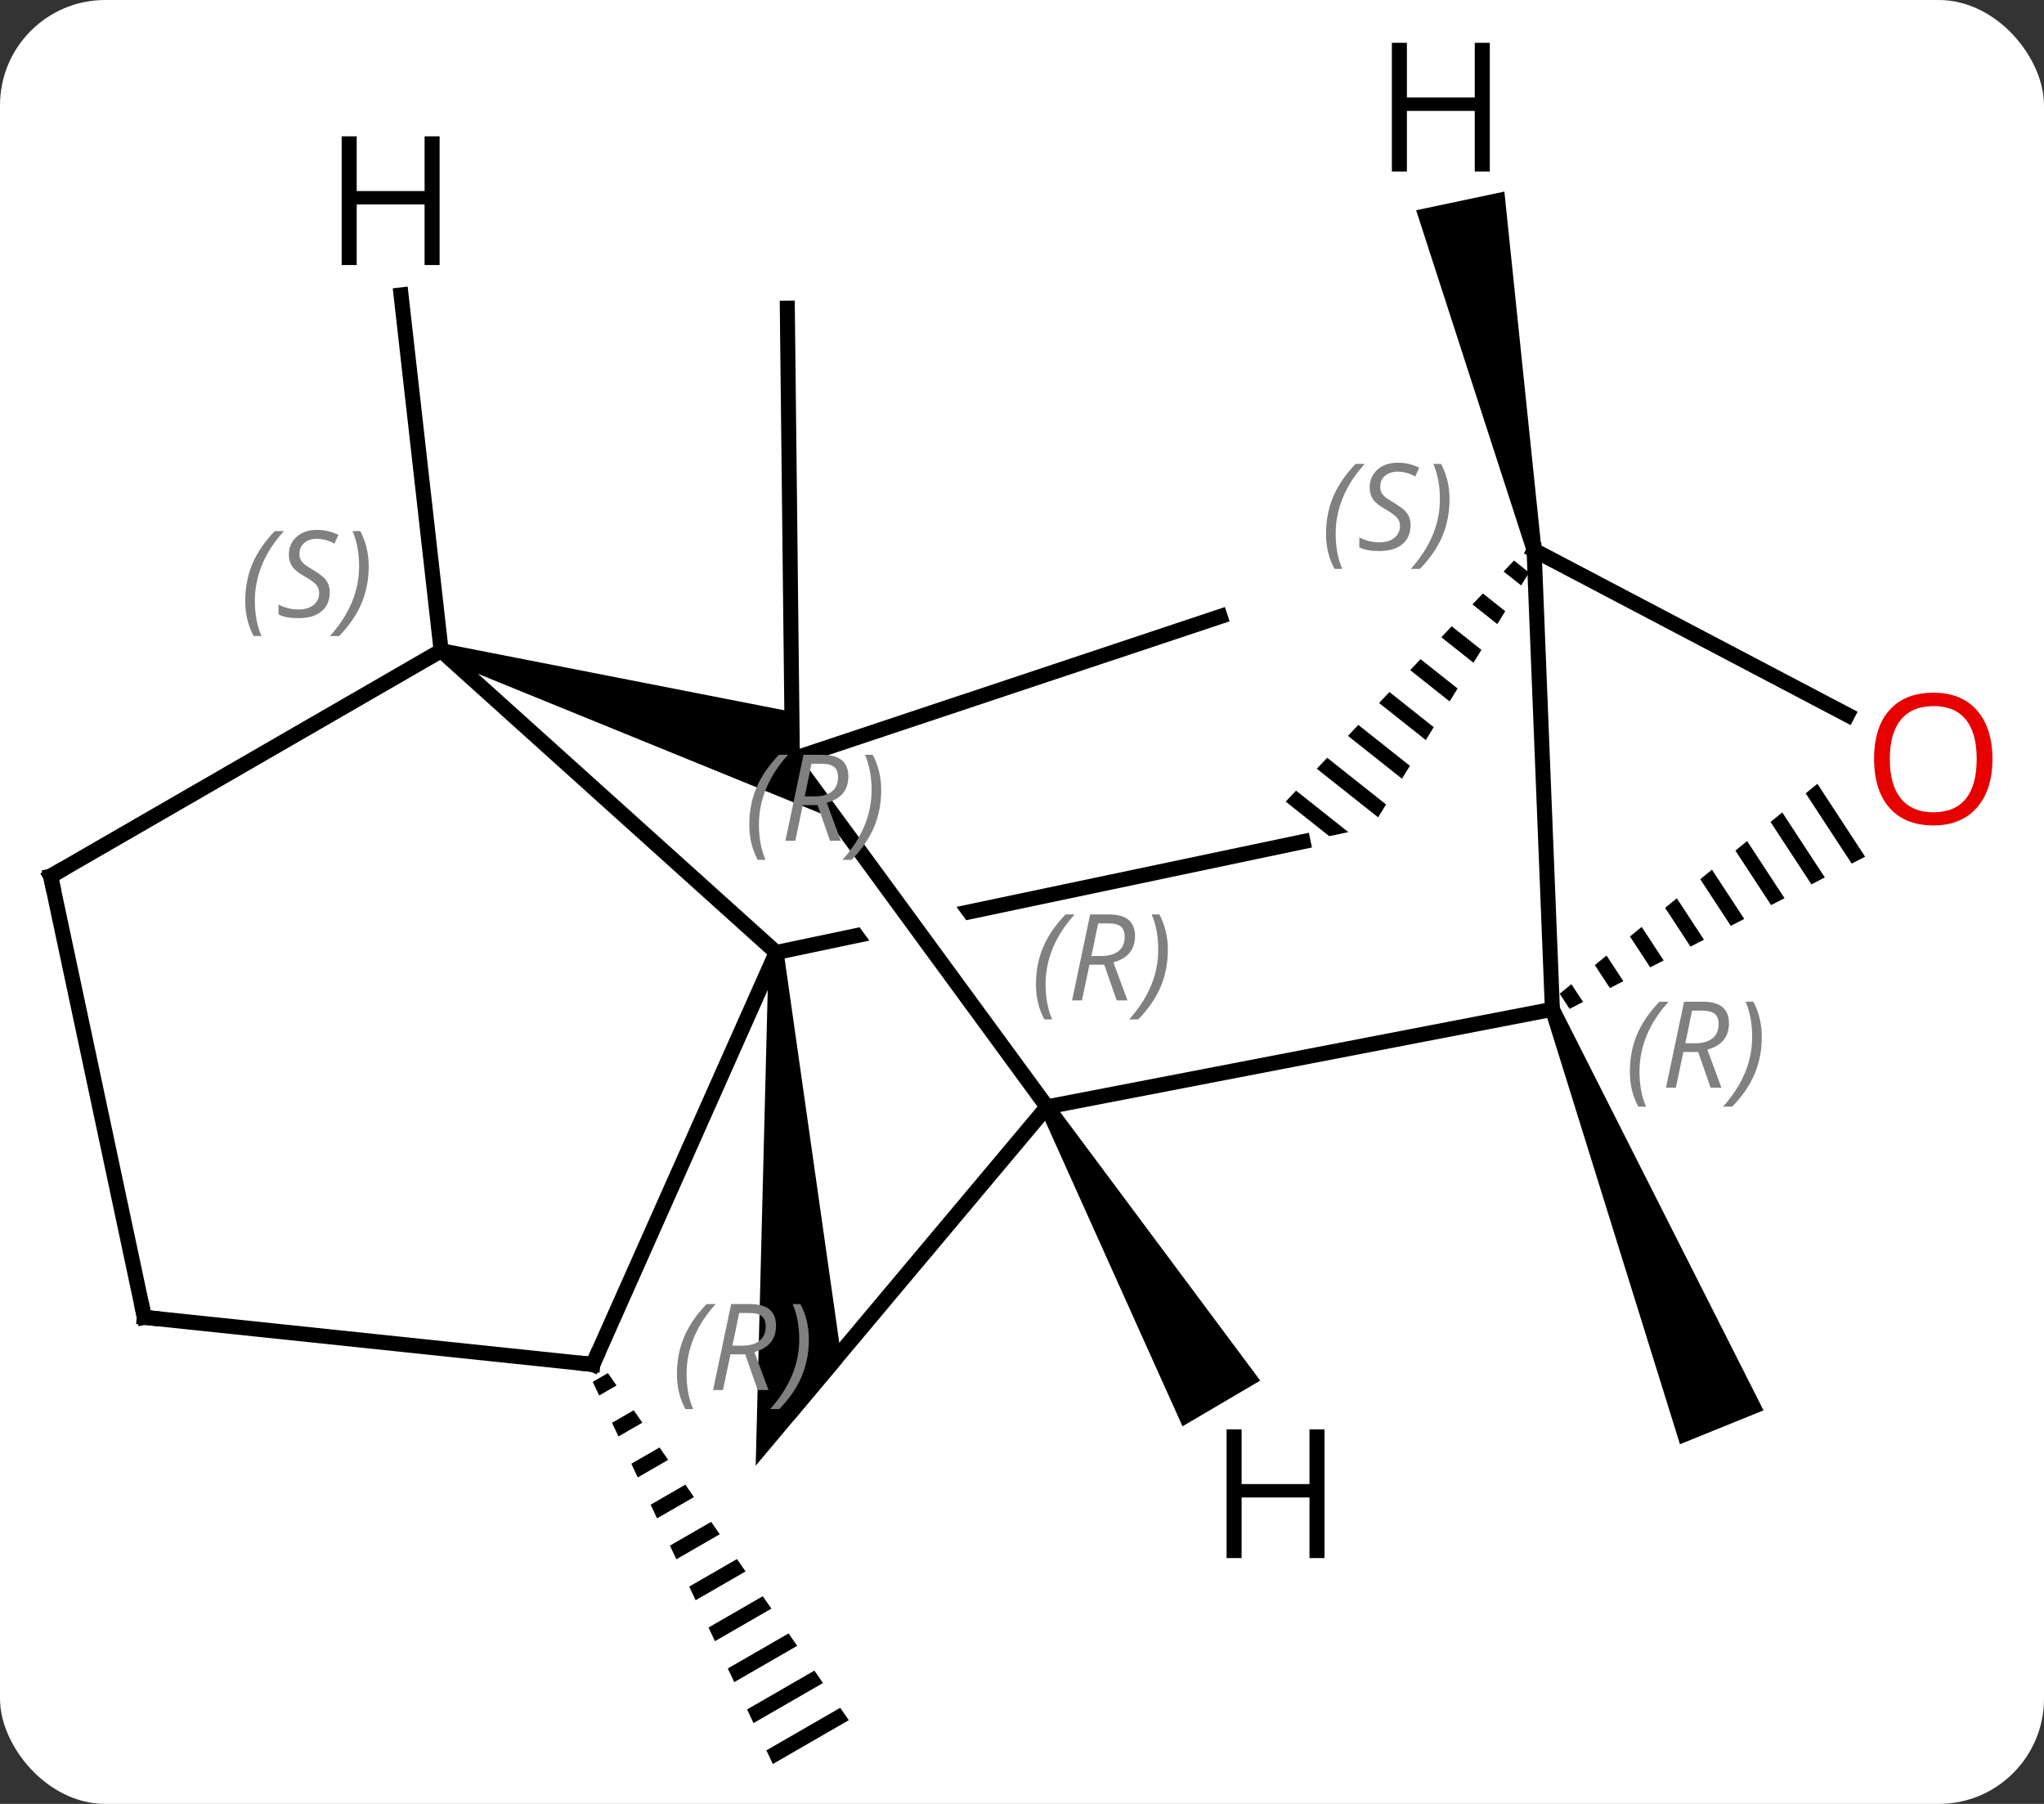 <svg width="136" viewBox="0 0 136 120" style="fill-opacity:1; color-rendering:auto; color-interpolation:auto; text-rendering:auto; stroke:black; stroke-linecap:square; stroke-miterlimit:10; shape-rendering:auto; stroke-opacity:1; fill:black; stroke-dasharray:none; font-weight:normal; stroke-width:1; font-family:'Open Sans'; font-style:normal; stroke-linejoin:miter; font-size:12; stroke-dashoffset:0; image-rendering:auto;" height="120" class="cas-substance-image" xmlns:xlink="http://www.w3.org/1999/xlink" xmlns="http://www.w3.org/2000/svg"><rect x="0" y="0" width="136" height="120" fill="#333333" stroke="none"/><svg class="cas-substance-single-component"><rect y="0" x="0" width="136" stroke="none" ry="7" rx="7" height="120" fill="white" class="cas-substance-group"/><svg y="0" x="0" width="136" viewBox="0 0 136 120" style="fill:black;" height="120" class="cas-substance-single-component-image"><svg><g><clipPath id="clipPath_71e88f8f67fe4a74b268c5d6655b3cfc1" clipPathUnits="userSpaceOnUse"><path d="M-13.073 -16.3 L8.299 12.884 L3.458 16.429 L-17.914 -12.755 L-13.073 -16.3 ZM20.253 -26.356 L-22.142 -17.438 L-13.908 21.706 L28.487 12.788 L20.253 -26.356 Z"/></clipPath><g transform="translate(66,62)" style="text-rendering:geometricPrecision; color-rendering:optimizeQuality; color-interpolation:linearRGB; stroke-linecap:butt; image-rendering:optimizeQuality;"><path style="stroke:none;" d="M-25.551 29.342 L-26.561 29.924 L-26.561 29.924 L-26.133 30.832 L-26.133 30.832 L-24.978 30.166 L-24.978 30.166 L-25.551 29.342 ZM-23.834 31.816 L-25.277 32.648 L-25.277 32.648 L-24.849 33.556 L-23.261 32.64 L-23.261 32.64 L-23.834 31.816 ZM-22.116 34.289 L-23.994 35.372 L-23.994 35.372 L-23.566 36.28 L-21.544 35.114 L-21.544 35.114 L-22.116 34.289 ZM-20.399 36.763 L-22.71 38.096 L-22.71 38.096 L-22.282 39.004 L-22.282 39.004 L-19.827 37.588 L-19.827 37.588 L-20.399 36.763 ZM-18.682 39.237 L-21.426 40.819 L-21.426 40.819 L-20.998 41.727 L-20.998 41.727 L-18.11 40.062 L-18.11 40.062 L-18.682 39.237 ZM-16.965 41.711 L-20.142 43.543 L-20.142 43.543 L-19.714 44.451 L-19.714 44.451 L-16.393 42.536 L-16.393 42.536 L-16.965 41.711 ZM-15.248 44.185 L-18.858 46.267 L-18.858 46.267 L-18.43 47.175 L-18.43 47.175 L-14.675 45.01 L-14.675 45.01 L-15.248 44.185 ZM-13.531 46.659 L-17.574 48.991 L-17.146 49.899 L-17.146 49.899 L-12.958 47.484 L-13.531 46.659 ZM-11.814 49.133 L-16.291 51.715 L-16.291 51.715 L-15.863 52.623 L-15.863 52.623 L-11.241 49.958 L-11.241 49.958 L-11.814 49.133 ZM-10.096 51.607 L-15.007 54.438 L-15.007 54.438 L-14.579 55.346 L-14.579 55.346 L-9.524 52.431 L-9.524 52.431 L-10.096 51.607 Z"/><line y2="-11.502" y1="-41.499" x2="-13.278" x1="-13.614" style="fill:none;"/><line y2="-11.502" y1="-20.985" x2="-13.278" x1="15.183" style="fill:none;"/><path style="stroke:none;" d="M36.827 5.33 L37.753 4.954 L51.338 31.819 L45.778 34.073 Z"/><line y2="-18.714" y1="1.362" x2="-36.648" x1="-14.355" style="fill:none;"/><path style="stroke:none;" d="M-14.855 1.381 L-13.855 1.343 L-9.969 28.651 L-15.719 35.502 Z"/><line y2="-6.012" y1="1.362" x2="20.7" x1="-14.355" style="fill:none; clip-path:url(#clipPath_71e88f8f67fe4a74b268c5d6655b3cfc1);"/><line y2="28.767" y1="1.362" x2="-26.556" x1="-14.355" style="fill:none;"/><path style="stroke:none;" d="M-36.795 -18.236 L-36.501 -19.192 L-13.313 -14.652 L-13.278 -11.502 L-10.307 -7.446 Z"/><line y2="-3.714" y1="-18.714" x2="-62.631" x1="-36.648" style="fill:none;"/><line y2="11.631" y1="31.755" x2="3.663" x1="-13.227" style="fill:none;"/><path style="stroke:none;" d="M34.734 -24.71 L34.044 -23.981 L35.211 -23.056 L35.739 -23.913 L34.734 -24.71 ZM32.663 -22.523 L31.972 -21.794 L31.972 -21.794 L33.625 -20.484 L33.625 -20.484 L34.153 -21.341 L32.663 -22.523 ZM30.591 -20.337 L29.901 -19.608 L32.039 -17.913 L32.568 -18.77 L32.568 -18.77 L30.591 -20.337 ZM28.52 -18.15 L27.829 -17.422 L27.829 -17.422 L30.453 -15.341 L30.982 -16.199 L30.982 -16.199 L28.52 -18.15 ZM26.448 -15.964 L25.758 -15.235 L25.758 -15.235 L28.867 -12.77 L28.867 -12.77 L29.396 -13.627 L26.448 -15.964 ZM24.377 -13.777 L23.687 -13.049 L27.281 -10.199 L27.81 -11.056 L24.377 -13.777 ZM22.306 -11.591 L21.615 -10.862 L25.695 -7.628 L26.224 -8.485 L22.306 -11.591 ZM20.235 -9.405 L19.544 -8.676 L22.442 -6.378 L23.714 -6.646 L20.235 -9.405 Z"/><line y2="25.632" y1="28.767" x2="-56.394" x1="-26.556" style="fill:none;"/><line y2="11.631" y1="-11.502" x2="3.663" x1="-13.278" style="fill:none;"/><line y2="25.632" y1="-3.714" x2="-56.394" x1="-62.631" style="fill:none;"/><line y2="5.142" y1="11.631" x2="37.29" x1="3.663" style="fill:none;"/><line y2="5.142" y1="-25.398" x2="37.29" x1="36.072" style="fill:none;"/><line y2="-14.441" y1="-25.398" x2="56.923" x1="36.072" style="fill:none;"/><path style="stroke:none;" d="M54.922 -9.86 L54.143 -9.225 L57.204 -4.552 L58.097 -5.012 L58.097 -5.012 L54.922 -9.86 ZM52.584 -7.956 L51.805 -7.321 L54.523 -3.171 L55.416 -3.631 L52.584 -7.956 ZM50.246 -6.051 L49.467 -5.417 L51.841 -1.791 L52.735 -2.251 L52.735 -2.251 L50.246 -6.051 ZM47.908 -4.147 L47.129 -3.512 L49.16 -0.41 L50.054 -0.871 L47.908 -4.147 ZM45.57 -2.243 L44.791 -1.608 L46.479 0.97 L47.373 0.51 L45.57 -2.243 ZM43.232 -0.339 L42.452 0.296 L43.798 2.351 L44.692 1.89 L43.232 -0.339 ZM40.894 1.566 L40.114 2.2 L40.114 2.2 L41.117 3.731 L41.117 3.731 L42.01 3.271 L40.894 1.566 ZM38.556 3.47 L37.776 4.105 L38.435 5.112 L39.329 4.651 L38.556 3.47 Z"/><line y2="-42.381" y1="-18.714" x2="-39.316" x1="-36.648" style="fill:none;"/><path style="stroke:none;" d="M3.232 11.884 L4.094 11.377 L17.851 29.84 L12.679 32.881 Z"/><path style="stroke:none;" d="M36.561 -25.501 L35.583 -25.295 L28.225 -48.014 L34.095 -49.254 Z"/></g><g transform="translate(66,62)" style="font-size:8.4px; fill:gray; text-rendering:geometricPrecision; image-rendering:optimizeQuality; color-rendering:optimizeQuality; font-family:'Open Sans'; font-style:italic; stroke:gray; color-interpolation:linearRGB;"><path style="stroke:none;" d="M-16.145 -7.13 Q-16.145 -8.459 -15.676 -9.584 Q-15.207 -10.709 -14.176 -11.787 L-13.567 -11.787 Q-14.536 -10.724 -15.02 -9.552 Q-15.504 -8.38 -15.504 -7.146 Q-15.504 -5.818 -15.067 -4.802 L-15.582 -4.802 Q-16.145 -5.833 -16.145 -7.13 ZM-12.585 -8.443 L-13.085 -6.068 L-13.741 -6.068 L-12.538 -11.787 L-11.288 -11.787 Q-9.554 -11.787 -9.554 -10.349 Q-9.554 -8.99 -10.991 -8.599 L-10.054 -6.068 L-10.772 -6.068 L-11.6 -8.443 L-12.585 -8.443 ZM-12.007 -11.193 Q-12.397 -9.271 -12.46 -9.021 L-11.804 -9.021 Q-11.054 -9.021 -10.647 -9.349 Q-10.241 -9.677 -10.241 -10.302 Q-10.241 -10.771 -10.499 -10.982 Q-10.757 -11.193 -11.35 -11.193 L-12.007 -11.193 ZM-7.368 -9.443 Q-7.368 -8.115 -7.844 -6.982 Q-8.321 -5.849 -9.336 -4.802 L-9.946 -4.802 Q-8.008 -6.958 -8.008 -9.443 Q-8.008 -10.771 -8.446 -11.787 L-7.93 -11.787 Q-7.368 -10.724 -7.368 -9.443 Z"/><path style="stroke:none;" d="M-49.684 -22.017 Q-49.684 -23.346 -49.215 -24.471 Q-48.746 -25.596 -47.715 -26.674 L-47.105 -26.674 Q-48.074 -25.611 -48.559 -24.439 Q-49.043 -23.267 -49.043 -22.033 Q-49.043 -20.705 -48.605 -19.689 L-49.121 -19.689 Q-49.684 -20.721 -49.684 -22.017 ZM-44.061 -22.611 Q-44.061 -21.783 -44.608 -21.33 Q-45.155 -20.877 -46.155 -20.877 Q-46.561 -20.877 -46.873 -20.931 Q-47.186 -20.986 -47.467 -21.127 L-47.467 -21.783 Q-46.842 -21.455 -46.139 -21.455 Q-45.514 -21.455 -45.139 -21.752 Q-44.764 -22.049 -44.764 -22.564 Q-44.764 -22.877 -44.967 -23.103 Q-45.17 -23.33 -45.733 -23.658 Q-46.327 -23.986 -46.553 -24.314 Q-46.78 -24.642 -46.78 -25.096 Q-46.78 -25.83 -46.264 -26.291 Q-45.748 -26.752 -44.905 -26.752 Q-44.53 -26.752 -44.194 -26.674 Q-43.858 -26.596 -43.483 -26.424 L-43.748 -25.83 Q-43.998 -25.986 -44.319 -26.072 Q-44.639 -26.158 -44.905 -26.158 Q-45.436 -26.158 -45.756 -25.885 Q-46.077 -25.611 -46.077 -25.142 Q-46.077 -24.939 -46.006 -24.791 Q-45.936 -24.642 -45.795 -24.51 Q-45.655 -24.377 -45.233 -24.127 Q-44.67 -23.783 -44.467 -23.588 Q-44.264 -23.392 -44.163 -23.158 Q-44.061 -22.924 -44.061 -22.611 ZM-41.467 -24.33 Q-41.467 -23.002 -41.943 -21.869 Q-42.42 -20.736 -43.435 -19.689 L-44.045 -19.689 Q-42.107 -21.846 -42.107 -24.33 Q-42.107 -25.658 -42.545 -26.674 L-42.029 -26.674 Q-41.467 -25.611 -41.467 -24.33 Z"/></g><g transform="translate(66,62)" style="stroke-linecap:butt; font-size:8.4px; text-rendering:geometricPrecision; image-rendering:optimizeQuality; color-rendering:optimizeQuality; font-family:'Open Sans'; font-style:italic; color-interpolation:linearRGB; stroke-miterlimit:5;"><path style="fill:none;" d="M-26.353 28.31 L-26.556 28.767 L-27.053 28.715"/><path style="fill:gray; stroke:none;" d="M-20.958 29.408 Q-20.958 28.079 -20.49 26.954 Q-20.021 25.829 -18.99 24.751 L-18.38 24.751 Q-19.349 25.814 -19.833 26.986 Q-20.318 28.158 -20.318 29.392 Q-20.318 30.72 -19.88 31.736 L-20.396 31.736 Q-20.958 30.704 -20.958 29.408 ZM-17.398 28.095 L-17.898 30.47 L-18.555 30.47 L-17.351 24.751 L-16.101 24.751 Q-14.367 24.751 -14.367 26.189 Q-14.367 27.548 -15.805 27.939 L-14.867 30.47 L-15.586 30.47 L-16.414 28.095 L-17.398 28.095 ZM-16.82 25.345 Q-17.211 27.267 -17.273 27.517 L-16.617 27.517 Q-15.867 27.517 -15.461 27.189 Q-15.055 26.861 -15.055 26.236 Q-15.055 25.767 -15.312 25.556 Q-15.57 25.345 -16.164 25.345 L-16.82 25.345 ZM-12.181 27.095 Q-12.181 28.423 -12.658 29.556 Q-13.134 30.689 -14.15 31.736 L-14.759 31.736 Q-12.822 29.579 -12.822 27.095 Q-12.822 25.767 -13.259 24.751 L-12.744 24.751 Q-12.181 25.814 -12.181 27.095 Z"/><path style="fill:none;" d="M-62.198 -3.964 L-62.631 -3.714 L-62.527 -3.225"/><path style="fill:gray; stroke:none;" d="M2.928 3.486 Q2.928 2.158 3.397 1.033 Q3.866 -0.092 4.897 -1.17 L5.506 -1.17 Q4.537 -0.107 4.053 1.065 Q3.569 2.236 3.569 3.471 Q3.569 4.799 4.006 5.815 L3.491 5.815 Q2.928 4.783 2.928 3.486 ZM6.488 2.174 L5.988 4.549 L5.332 4.549 L6.535 -1.17 L7.785 -1.17 Q9.519 -1.17 9.519 0.268 Q9.519 1.627 8.082 2.018 L9.019 4.549 L8.301 4.549 L7.473 2.174 L6.488 2.174 ZM7.066 -0.576 Q6.676 1.346 6.613 1.596 L7.269 1.596 Q8.019 1.596 8.426 1.268 Q8.832 0.94 8.832 0.315 Q8.832 -0.154 8.574 -0.365 Q8.316 -0.576 7.723 -0.576 L7.066 -0.576 ZM11.705 1.174 Q11.705 2.502 11.229 3.635 Q10.752 4.768 9.737 5.815 L9.127 5.815 Q11.065 3.658 11.065 1.174 Q11.065 -0.154 10.627 -1.17 L11.143 -1.17 Q11.705 -0.107 11.705 1.174 Z"/><path style="fill:gray; stroke:none;" d="M22.229 -26.485 Q22.229 -27.813 22.698 -28.938 Q23.167 -30.063 24.198 -31.141 L24.807 -31.141 Q23.839 -30.079 23.354 -28.907 Q22.87 -27.735 22.87 -26.5 Q22.87 -25.172 23.307 -24.157 L22.792 -24.157 Q22.229 -25.188 22.229 -26.485 ZM27.852 -27.079 Q27.852 -26.25 27.305 -25.797 Q26.758 -25.344 25.758 -25.344 Q25.352 -25.344 25.039 -25.399 Q24.727 -25.454 24.445 -25.594 L24.445 -26.25 Q25.07 -25.922 25.774 -25.922 Q26.399 -25.922 26.774 -26.219 Q27.149 -26.516 27.149 -27.032 Q27.149 -27.344 26.945 -27.571 Q26.742 -27.797 26.18 -28.125 Q25.586 -28.454 25.36 -28.782 Q25.133 -29.11 25.133 -29.563 Q25.133 -30.297 25.649 -30.758 Q26.164 -31.219 27.008 -31.219 Q27.383 -31.219 27.719 -31.141 Q28.055 -31.063 28.43 -30.891 L28.164 -30.297 Q27.914 -30.454 27.594 -30.54 Q27.274 -30.625 27.008 -30.625 Q26.477 -30.625 26.157 -30.352 Q25.836 -30.079 25.836 -29.61 Q25.836 -29.407 25.907 -29.258 Q25.977 -29.11 26.117 -28.977 Q26.258 -28.844 26.68 -28.594 Q27.242 -28.25 27.445 -28.055 Q27.649 -27.86 27.75 -27.625 Q27.852 -27.391 27.852 -27.079 ZM30.446 -28.797 Q30.446 -27.469 29.97 -26.337 Q29.493 -25.204 28.477 -24.157 L27.868 -24.157 Q29.806 -26.313 29.806 -28.797 Q29.806 -30.125 29.368 -31.141 L29.884 -31.141 Q30.446 -30.079 30.446 -28.797 Z"/><path style="fill:none;" d="M-55.897 25.684 L-56.394 25.632 L-56.498 25.143"/><path style="fill:gray; stroke:none;" d="M42.445 9.291 Q42.445 7.963 42.914 6.838 Q43.383 5.713 44.414 4.635 L45.023 4.635 Q44.055 5.697 43.57 6.869 Q43.086 8.041 43.086 9.276 Q43.086 10.604 43.523 11.619 L43.008 11.619 Q42.445 10.588 42.445 9.291 ZM46.005 7.979 L45.505 10.354 L44.849 10.354 L46.052 4.635 L47.302 4.635 Q49.037 4.635 49.037 6.072 Q49.037 7.432 47.599 7.822 L48.537 10.354 L47.818 10.354 L46.99 7.979 L46.005 7.979 ZM46.584 5.229 Q46.193 7.151 46.13 7.401 L46.787 7.401 Q47.537 7.401 47.943 7.072 Q48.349 6.744 48.349 6.119 Q48.349 5.651 48.091 5.44 Q47.834 5.229 47.24 5.229 L46.584 5.229 ZM51.223 6.979 Q51.223 8.307 50.746 9.44 Q50.27 10.572 49.254 11.619 L48.645 11.619 Q50.582 9.463 50.582 6.979 Q50.582 5.651 50.145 4.635 L50.66 4.635 Q51.223 5.697 51.223 6.979 Z"/></g><g transform="translate(66,62)" style="stroke-linecap:butt; fill:rgb(230,0,0); text-rendering:geometricPrecision; color-rendering:optimizeQuality; image-rendering:optimizeQuality; font-family:'Open Sans'; stroke:rgb(230,0,0); color-interpolation:linearRGB; stroke-miterlimit:5;"><path style="stroke:none;" d="M66.569 -11.512 Q66.569 -9.45 65.529 -8.27 Q64.49 -7.09 62.647 -7.09 Q60.756 -7.09 59.725 -8.255 Q58.694 -9.419 58.694 -11.528 Q58.694 -13.622 59.725 -14.77 Q60.756 -15.919 62.647 -15.919 Q64.506 -15.919 65.537 -14.747 Q66.569 -13.575 66.569 -11.512 ZM59.74 -11.512 Q59.74 -9.778 60.483 -8.872 Q61.225 -7.965 62.647 -7.965 Q64.069 -7.965 64.795 -8.864 Q65.522 -9.762 65.522 -11.512 Q65.522 -13.247 64.795 -14.137 Q64.069 -15.028 62.647 -15.028 Q61.225 -15.028 60.483 -14.13 Q59.74 -13.231 59.74 -11.512 Z"/><path style="fill:black; stroke:none;" d="M-36.75 -44.369 L-37.75 -44.369 L-37.75 -48.4 L-42.266 -48.4 L-42.266 -44.369 L-43.266 -44.369 L-43.266 -52.931 L-42.266 -52.931 L-42.266 -49.291 L-37.75 -49.291 L-37.75 -52.931 L-36.75 -52.931 L-36.75 -44.369 Z"/><path style="fill:black; stroke:none;" d="M22.128 41.647 L21.128 41.647 L21.128 37.616 L16.612 37.616 L16.612 41.647 L15.612 41.647 L15.612 33.085 L16.612 33.085 L16.612 36.725 L21.128 36.725 L21.128 33.085 L22.128 33.085 L22.128 41.647 Z"/><path style="fill:black; stroke:none;" d="M33.126 -50.591 L32.126 -50.591 L32.126 -54.622 L27.61 -54.622 L27.61 -50.591 L26.61 -50.591 L26.61 -59.153 L27.61 -59.153 L27.61 -55.513 L32.126 -55.513 L32.126 -59.153 L33.126 -59.153 L33.126 -50.591 Z"/></g></g></svg></svg></svg></svg>